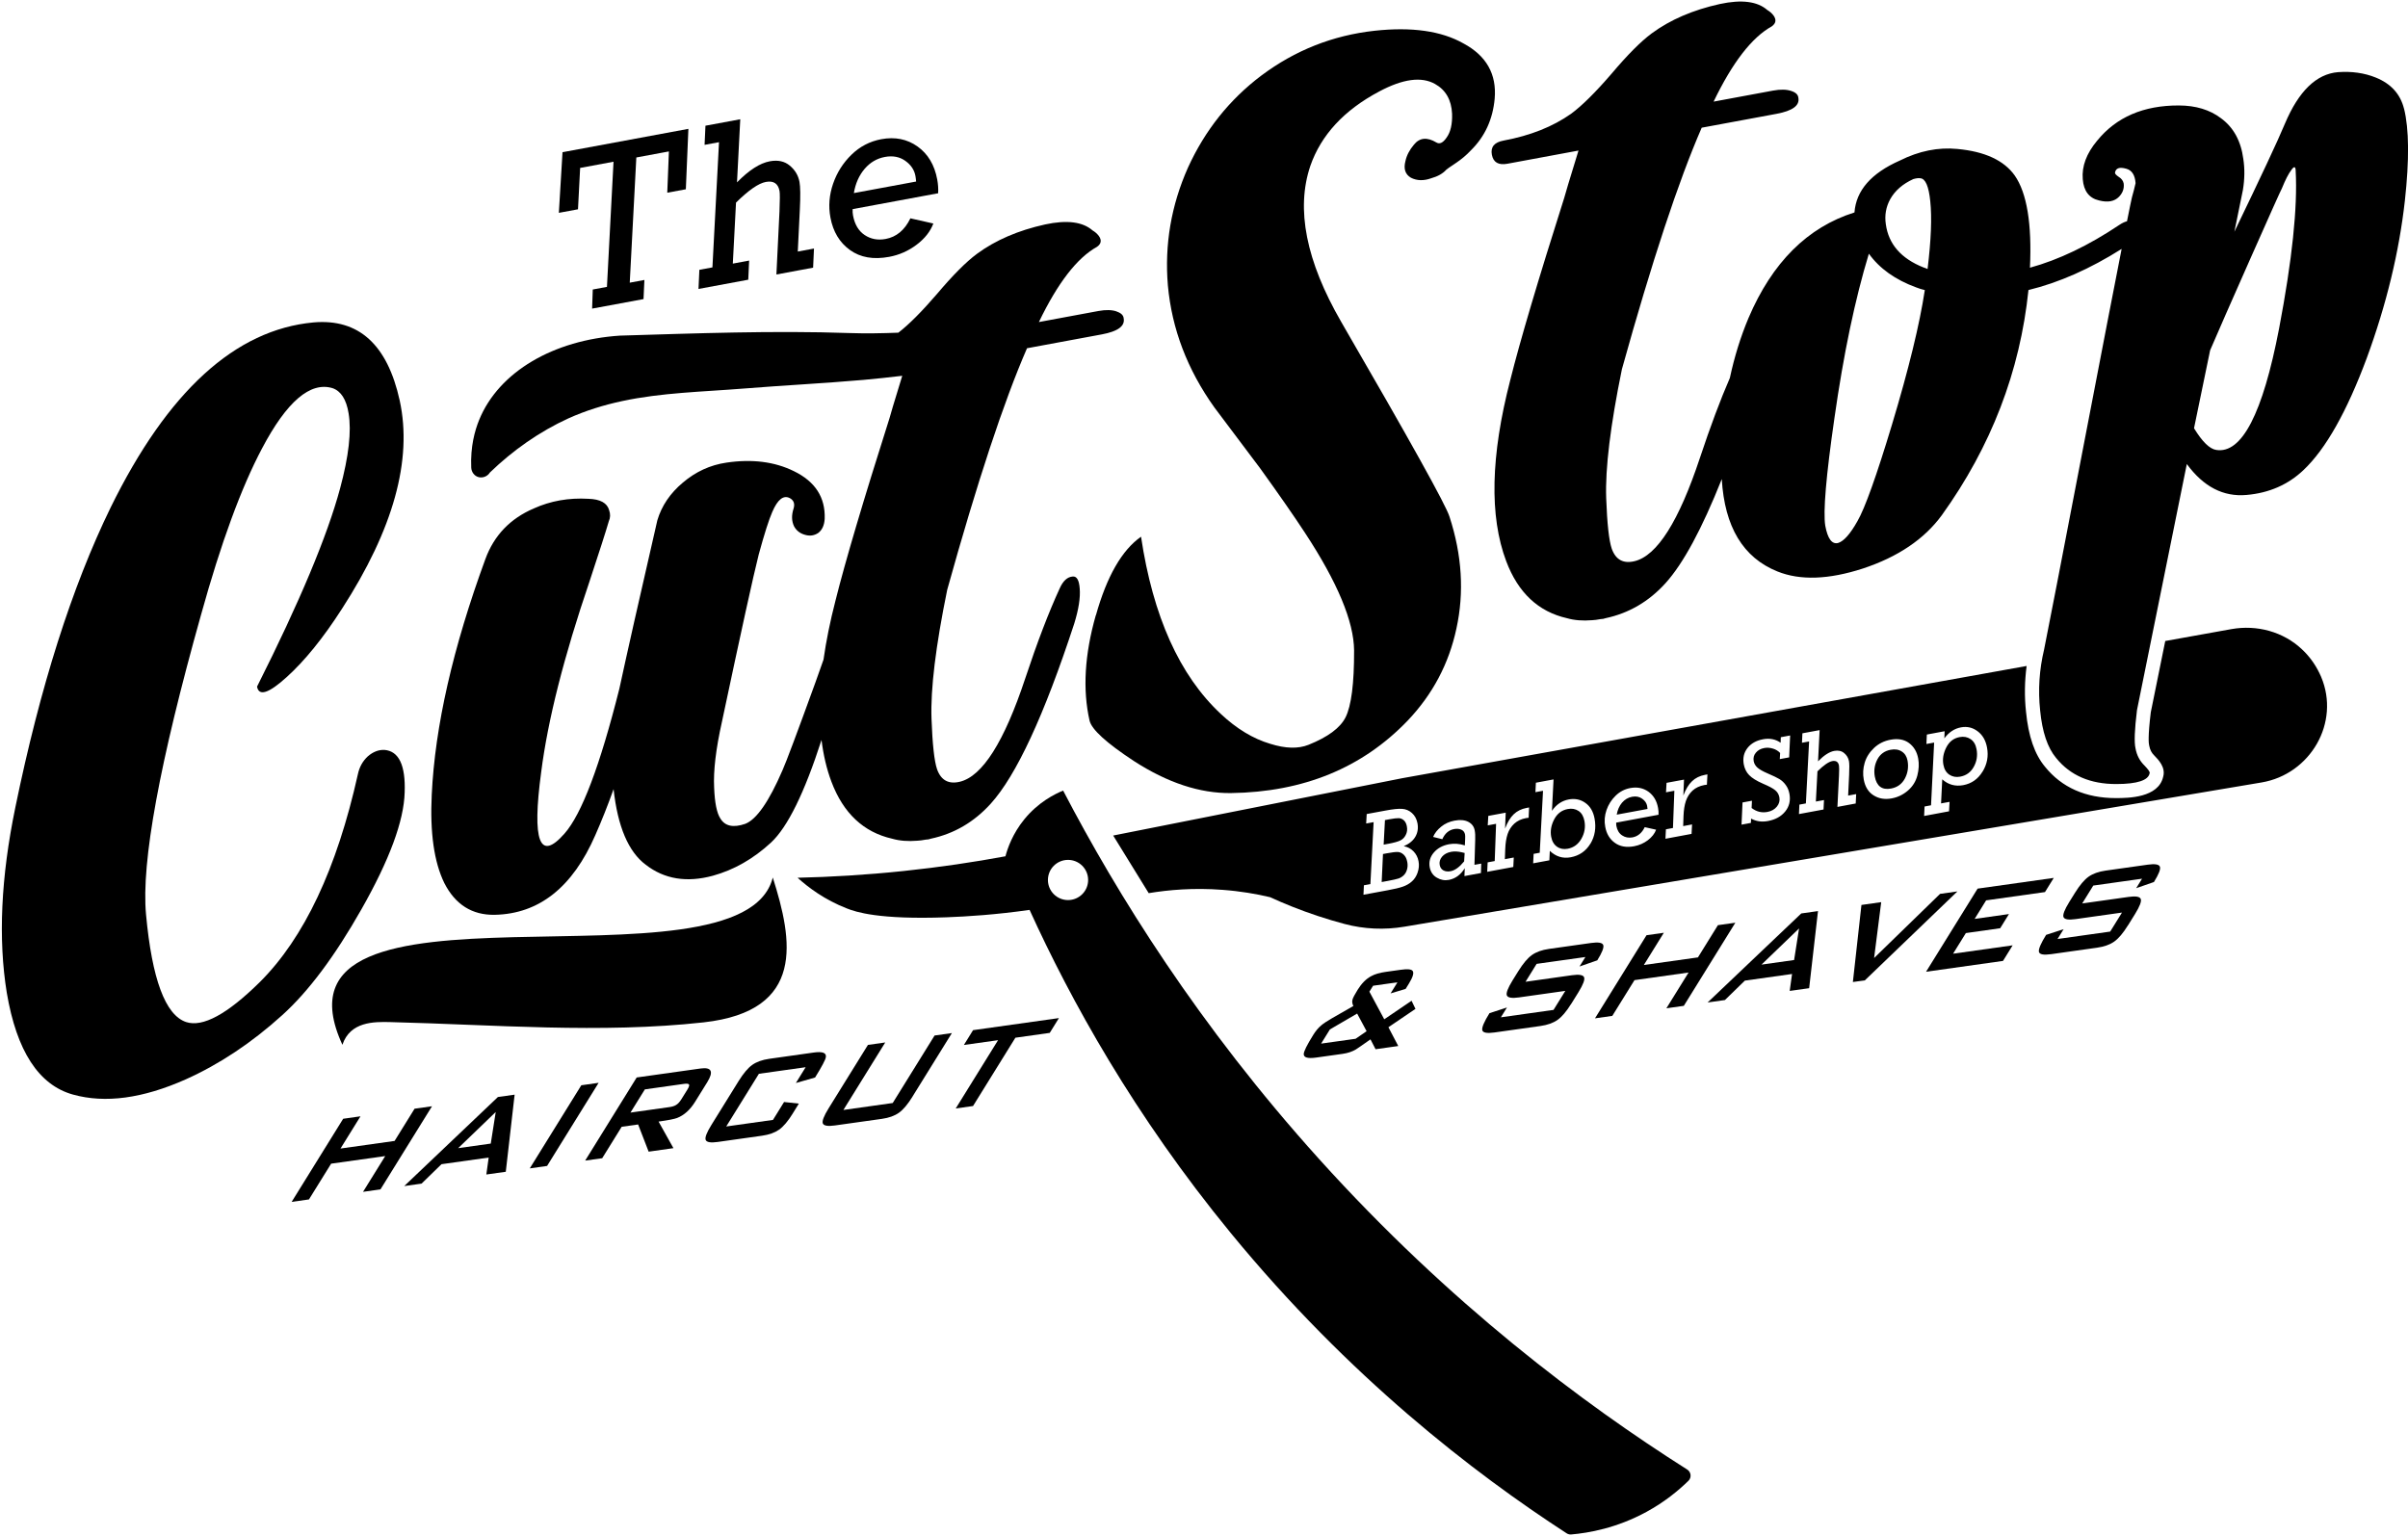 <svg xmlns="http://www.w3.org/2000/svg" width="779" height="497" viewBox="0 0 779 497" fill="none"><g clip-path="url(#clip0_3369_1521)"><path d="M196.351 92.842L198.478 52.329L187.678 54.336L186.986 67.723L180.793 68.867L181.977 49.248L222.698 41.691L221.875 61.24L215.863 62.354L216.395 48.997L205.856 50.954L203.728 91.468L208.465 90.584L208.184 96.776L191.553 99.857L191.764 93.675L196.351 92.822V92.842Z" fill="black"></path><path d="M258.088 81.392L263.327 80.418L263.046 86.61L251.172 88.818L252.166 68.406C252.316 64.763 252.326 62.565 252.186 61.812C251.734 59.384 250.259 58.4 247.749 58.872C245.381 59.313 242.169 61.541 238.104 65.555L237.07 85.296L242.349 84.312L242.068 90.504L225.969 93.495L226.25 87.303L230.475 86.52L232.603 46.006L227.936 46.869L228.217 40.677L239.479 38.59L238.425 59.012C242.289 55.058 245.832 52.78 249.044 52.188C251.654 51.706 253.812 52.168 255.508 53.593C257.204 55.008 258.248 56.764 258.64 58.852C258.931 60.427 258.971 63.428 258.75 67.834L258.088 81.402V81.392Z" fill="black"></path><path d="M303.518 62.526L275.835 67.664C275.795 68.396 275.835 69.079 275.956 69.711C276.498 72.621 277.752 74.739 279.73 76.054C281.707 77.368 283.955 77.79 286.485 77.328C290.008 76.676 292.678 74.448 294.515 70.644L301.942 72.32C300.988 74.879 299.192 77.168 296.542 79.175C293.892 81.182 290.931 82.496 287.629 83.109C282.55 84.052 278.335 83.319 274.972 80.901C271.61 78.482 269.502 74.98 268.649 70.394C267.966 66.731 268.257 63.088 269.502 59.465C270.747 55.842 272.734 52.711 275.464 50.051C278.184 47.402 281.396 45.736 285.08 45.044C289.546 44.211 293.471 45.003 296.833 47.402C300.196 49.8 302.323 53.363 303.197 58.07C303.478 59.595 303.578 61.09 303.498 62.536L303.518 62.526ZM296.371 58.732C296.301 57.969 296.231 57.357 296.141 56.896C295.779 54.949 294.685 53.333 292.848 52.028C291.012 50.724 288.813 50.312 286.264 50.784C283.664 51.266 281.476 52.56 279.69 54.658C277.903 56.765 276.749 59.364 276.227 62.475L296.371 58.742V58.732Z" fill="black"></path><path d="M110.024 158.034C112.825 147.627 113.748 139.528 112.774 133.737C112.042 129.241 110.305 126.522 107.555 125.588C100.359 123.421 92.76 129.934 84.761 145.108C78.046 157.783 71.482 175.686 65.068 198.808C51.608 246.718 45.666 279.073 47.242 295.873C49.169 316.827 53.495 328.438 60.19 330.696C65.57 332.482 73.519 328.167 84.058 317.77C98.401 303.469 108.97 281.07 115.766 250.562C116.257 248.203 117.331 246.257 119.008 244.711C120.694 243.266 122.47 242.573 124.337 242.644C129.035 243.005 131.233 247.601 130.912 256.413C130.661 265.625 126.003 278.23 116.92 294.227C108.308 309.421 99.766 320.841 91.295 328.478C81.418 337.42 71.01 344.344 60.079 349.252C46.188 355.434 34.033 357.07 23.604 354.169C12.523 351.078 5.387 340.099 2.195 321.222C-0.625 303.831 0.298 283.83 4.965 261.24C12.975 222.271 23.243 189.937 35.779 164.236C54.238 126.622 76.129 106.651 101.443 104.323C116.037 103.059 125.321 111.478 129.306 129.583C133.491 148.781 127.258 171.26 110.616 197.002C104.544 206.465 98.552 213.862 92.64 219.18C86.909 224.359 83.747 225.362 83.155 222.171C96.926 194.804 105.879 173.418 110.024 158.024V158.034Z" fill="black"></path><path d="M354.537 199.07C358.07 186.475 362.938 177.995 369.131 173.66C372.985 199.411 381.577 218.519 394.906 230.973C400.025 235.79 405.365 239.021 410.916 240.667C415.844 242.223 419.979 242.333 423.332 240.988C429.565 238.49 433.55 235.539 435.286 232.127C437.163 228.384 438.086 221.158 438.056 210.45C437.966 201.097 432.686 188.432 422.198 172.455C418.594 166.946 413.746 159.971 407.654 151.521C398.219 138.957 393.291 132.403 392.879 131.861C384.107 119.588 379.088 106.411 377.813 92.331C376.709 79.154 378.877 66.439 384.327 54.206C389.818 42.173 397.707 32.258 408.005 24.48C418.945 16.271 431.181 11.434 444.701 9.949C456.715 8.644 466.291 10.009 473.417 14.043C480.845 18.017 484.227 23.989 483.535 31.937C482.922 38.641 480.353 44.221 475.826 48.656C474.451 50.142 472.805 51.536 470.878 52.821C468.951 54.105 467.947 54.808 467.867 54.928C466.752 56.163 465.126 57.086 462.968 57.688C460.549 58.551 458.381 58.491 456.444 57.508C454.587 56.414 454.005 54.617 454.668 52.118C455.049 50.302 455.962 48.536 457.398 46.83C459.235 44.532 461.664 44.291 464.675 46.097C465.719 46.729 466.813 46.218 467.947 44.562C469.262 42.775 469.864 40.186 469.754 36.814C469.543 32.328 467.706 29.107 464.253 27.18C459.877 24.701 453.845 25.504 446.166 29.609C434.824 35.63 427.397 43.648 423.904 53.664C419.176 67.624 422.509 84.453 433.901 104.173C456.163 142.569 467.846 163.574 468.92 167.187C472.975 179.621 473.718 191.684 471.159 203.385C468.73 214.745 463.47 224.681 455.37 233.191C440.696 248.475 421.655 256.283 398.229 256.614C388.151 256.734 377.683 253.272 366.792 246.227C357.879 240.366 353.102 236.001 352.469 233.131C350.211 223.145 350.873 211.795 354.497 199.08L354.537 199.07Z" fill="black"></path><path d="M361.25 100.771C359.705 100.24 357.747 100.189 355.348 100.631L336.087 104.204C342.18 91.539 348.453 83.43 354.897 79.857C356.262 78.884 356.453 77.72 355.479 76.345C354.937 75.622 354.254 75.03 353.451 74.558C350.25 71.758 345.141 71.106 338.105 72.622C329.392 74.548 322.055 77.71 316.073 82.115C312.54 84.725 308.204 89.09 303.055 95.192C298.177 100.852 294.042 105.006 290.619 107.646C285.349 107.846 280.09 107.947 274.81 107.766C250.139 106.913 225.217 107.867 200.535 108.599C179.217 109.994 161.371 120.2 154.987 135.926C153.602 139.348 152.156 144.496 152.447 151.291C152.508 152.736 153.461 154.06 154.866 154.392C154.967 154.412 155.067 154.432 155.168 154.452C156.472 154.632 157.777 154.02 158.49 152.886C165.897 145.731 174.519 139.649 183.904 135.364C189.475 132.855 195.316 131.049 201.288 129.774C214.086 127.035 227.315 126.784 240.343 125.74C253.331 124.696 266.359 124.054 279.347 122.92C283.533 122.559 287.708 122.077 291.884 121.595C289.244 130.186 287.879 134.742 287.778 135.244C279.257 162.059 273.435 181.719 270.304 194.253C268.547 201.027 267.262 207.41 266.409 213.431L263.8 220.797C257.868 237.135 254.325 246.599 253.16 249.188C248.764 259.374 244.739 265.165 241.086 266.57C237.211 267.904 234.531 267.322 233.036 264.823C231.892 263.077 231.219 259.755 231.028 254.848C230.747 249.439 231.59 242.334 233.558 233.522C239.761 204.258 243.725 186.225 245.452 179.41C247.289 172.686 248.754 168.09 249.848 165.621C251.574 161.597 253.461 160.112 255.509 161.176C256.774 161.868 257.185 162.982 256.744 164.497C256.021 166.695 256.071 168.642 256.904 170.338C257.677 171.733 258.881 172.646 260.497 173.068C262.023 173.509 263.418 173.299 264.703 172.446C265.968 171.492 266.66 169.977 266.791 167.889C267.052 160.945 263.719 155.797 256.814 152.445C250.581 149.384 243.304 148.461 234.983 149.695C229.764 150.458 225.066 152.615 220.891 156.168C216.786 159.61 214.045 163.675 212.65 168.361C206.839 193.641 202.744 211.805 200.365 222.854C194.082 247.813 188.17 263.428 182.639 269.701C174.559 278.923 172.05 272.28 175.081 249.79C177.219 233.021 182.418 212.488 190.689 188.202C193.921 178.437 196.009 171.924 196.952 168.662C197.464 167.538 197.504 166.344 197.063 165.09C196.42 162.741 194.182 161.507 190.348 161.396C183.994 161.025 178.112 162.069 172.692 164.518C165.054 167.789 159.835 173.238 157.034 180.866C146.505 209.597 140.714 235.018 139.67 257.146C139.068 269.41 140.423 278.943 143.745 285.738C147.298 292.702 152.729 296.124 160.016 296.004C174.379 295.713 185.249 287.102 192.606 270.182C194.634 265.586 196.601 260.638 198.498 255.34C199.823 267.453 203.286 275.612 208.916 279.816C214.929 284.473 222.145 285.647 230.587 283.369C237.442 281.482 243.735 277.89 249.447 272.611C254.816 267.593 260.257 256.514 265.767 239.423C266.369 244.321 267.423 248.827 268.969 252.931C272.813 263.137 279.367 269.279 288.611 271.377C291 272.069 293.72 272.28 296.762 272.029C297.474 271.999 298.378 271.888 299.482 271.678C300.094 271.668 300.646 271.567 301.128 271.377C308.656 269.771 315.12 265.998 320.499 260.056C328.79 250.894 337.804 231.465 347.53 201.75C348.945 197.163 349.537 193.4 349.296 190.45C349.095 187.71 348.343 186.405 347.028 186.546C345.301 186.666 343.886 187.951 342.802 190.419C339.279 198.077 335.565 207.771 331.671 219.513C324.866 240.035 317.82 251.175 310.533 252.941C306.889 253.824 304.42 252.48 303.145 248.907C302.252 246.298 301.65 240.838 301.349 232.559C301.007 222.945 302.704 209.035 306.427 190.841C316.123 155.987 324.735 129.935 332.243 112.684L356.443 108.198C361.622 107.234 363.98 105.518 363.519 103.019C363.428 102.006 362.676 101.273 361.26 100.812L361.25 100.771Z" fill="black"></path><path d="M545.815 475.491C512.2 454.195 469.101 421.991 426.794 375.095C387.679 331.741 361.352 289.25 343.928 255.812C341.207 256.925 335.898 259.545 331.341 265.135C327.607 269.731 325.991 274.347 325.268 277.067C315.101 278.954 304.09 280.599 292.296 281.834C280.121 283.108 268.659 283.771 258.02 284.012C261.382 287.052 266.712 291.147 274.079 293.987C276.819 295.051 284.186 297.61 306.178 296.807C313.053 296.556 322.247 295.954 333.077 294.418C346.336 323.552 366.762 360.694 398.158 398.969C436.39 445.575 476.709 476.585 506.82 496.134C507.262 496.415 507.774 496.545 508.286 496.505C513.957 496.014 522.99 494.458 532.656 489.189C538.498 485.998 542.974 482.315 546.216 479.144C547.3 478.09 547.09 476.294 545.815 475.491ZM345.513 291.237C341.92 291.237 339.009 288.327 339.009 284.734C339.009 281.141 341.92 278.231 345.513 278.231C349.107 278.231 352.017 281.141 352.017 284.734C352.017 288.327 349.107 291.237 345.513 291.237Z" fill="black"></path><path d="M449.163 273.012L447.617 273.304L448.039 265.355L449.454 265.094C450.879 264.833 451.893 264.713 452.515 264.733C453.118 264.763 453.68 264.994 454.171 265.446C454.653 265.897 454.974 266.55 455.125 267.372C455.326 268.406 455.205 269.329 454.774 270.152C454.362 270.985 453.76 271.597 452.987 271.959C452.214 272.34 450.919 272.691 449.163 273.023V273.012Z" fill="black"></path><path d="M455.259 278.882C455.43 279.775 455.4 280.628 455.149 281.431C454.908 282.224 454.526 282.846 454.025 283.298C453.523 283.749 452.961 284.091 452.368 284.271C451.776 284.472 450.642 284.713 448.966 285.034L446.979 285.395L447.4 276.333L448.705 276.092C450.311 275.791 451.465 275.651 452.168 275.671C452.87 275.701 453.503 275.992 454.095 276.534C454.687 277.096 455.068 277.869 455.249 278.882H455.259Z" fill="black"></path><path d="M472.959 275.791C471.664 275.49 470.52 275.43 469.496 275.611C468.171 275.852 467.177 276.404 466.495 277.216C465.822 278.039 465.571 278.933 465.752 279.876C465.893 280.679 466.284 281.261 466.936 281.622C467.579 281.973 468.362 282.074 469.275 281.893C470.69 281.632 472.146 280.568 473.651 278.722L473.822 276.002L472.969 275.791H472.959ZM472.959 275.791C471.664 275.49 470.52 275.43 469.496 275.611C468.171 275.852 467.177 276.404 466.495 277.216C465.822 278.039 465.571 278.933 465.752 279.876C465.893 280.679 466.284 281.261 466.936 281.622C467.579 281.973 468.362 282.074 469.275 281.893C470.69 281.632 472.146 280.568 473.651 278.722L473.822 276.002L472.969 275.791H472.959ZM472.959 275.791C471.664 275.49 470.52 275.43 469.496 275.611C468.171 275.852 467.177 276.404 466.495 277.216C465.822 278.039 465.571 278.933 465.752 279.876C465.893 280.679 466.284 281.261 466.936 281.622C467.579 281.973 468.362 282.074 469.275 281.893C470.69 281.632 472.146 280.568 473.651 278.722L473.822 276.002L472.969 275.791H472.959ZM512.575 265.635C512.284 264.13 511.652 263.036 510.648 262.384C509.645 261.732 508.49 261.531 507.175 261.782C505.218 262.143 503.743 263.267 502.769 265.154C501.795 267.04 501.474 268.907 501.816 270.754C502.087 272.229 502.729 273.293 503.713 273.975C504.696 274.657 505.851 274.868 507.155 274.627C509.103 274.266 510.568 273.182 511.602 271.376C512.616 269.569 512.957 267.663 512.575 265.635ZM532.87 260.828C532.7 259.875 532.158 259.072 531.244 258.43C530.331 257.778 529.257 257.577 527.992 257.808C526.698 258.049 525.624 258.691 524.73 259.724C523.847 260.768 523.285 262.063 523.014 263.598L532.981 261.752C532.951 261.37 532.901 261.069 532.861 260.838L532.87 260.828ZM532.87 260.828C532.7 259.875 532.158 259.072 531.244 258.43C530.331 257.778 529.257 257.577 527.992 257.808C526.698 258.049 525.624 258.691 524.73 259.724C523.847 260.768 523.285 262.063 523.014 263.598L532.981 261.752C532.951 261.37 532.901 261.069 532.861 260.838L532.87 260.828ZM512.575 265.635C512.284 264.13 511.652 263.036 510.648 262.384C509.645 261.732 508.49 261.531 507.175 261.782C505.218 262.143 503.743 263.267 502.769 265.154C501.795 267.04 501.474 268.907 501.816 270.754C502.087 272.229 502.729 273.293 503.713 273.975C504.696 274.657 505.851 274.868 507.155 274.627C509.103 274.266 510.568 273.182 511.602 271.376C512.616 269.569 512.957 267.663 512.575 265.635ZM472.959 275.791C471.664 275.49 470.52 275.43 469.496 275.611C468.171 275.852 467.177 276.404 466.495 277.216C465.822 278.039 465.571 278.933 465.752 279.876C465.893 280.679 466.284 281.261 466.936 281.622C467.579 281.973 468.362 282.074 469.275 281.893C470.69 281.632 472.146 280.568 473.651 278.722L473.822 276.002L472.969 275.791H472.959ZM472.959 275.791C471.664 275.49 470.52 275.43 469.496 275.611C468.171 275.852 467.177 276.404 466.495 277.216C465.822 278.039 465.571 278.933 465.752 279.876C465.893 280.679 466.284 281.261 466.936 281.622C467.579 281.973 468.362 282.074 469.275 281.893C470.69 281.632 472.146 280.568 473.651 278.722L473.822 276.002L472.969 275.791H472.959ZM512.575 265.635C512.284 264.13 511.652 263.036 510.648 262.384C509.645 261.732 508.49 261.531 507.175 261.782C505.218 262.143 503.743 263.267 502.769 265.154C501.795 267.04 501.474 268.907 501.816 270.754C502.087 272.229 502.729 273.293 503.713 273.975C504.696 274.657 505.851 274.868 507.155 274.627C509.103 274.266 510.568 273.182 511.602 271.376C512.616 269.569 512.957 267.663 512.575 265.635ZM532.87 260.828C532.7 259.875 532.158 259.072 531.244 258.43C530.331 257.778 529.257 257.577 527.992 257.808C526.698 258.049 525.624 258.691 524.73 259.724C523.847 260.768 523.285 262.063 523.014 263.598L532.981 261.752C532.951 261.37 532.901 261.069 532.861 260.838L532.87 260.828ZM532.87 260.828C532.7 259.875 532.158 259.072 531.244 258.43C530.331 257.778 529.257 257.577 527.992 257.808C526.698 258.049 525.624 258.691 524.73 259.724C523.847 260.768 523.285 262.063 523.014 263.598L532.981 261.752C532.951 261.37 532.901 261.069 532.861 260.838L532.87 260.828ZM512.575 265.635C512.284 264.13 511.652 263.036 510.648 262.384C509.645 261.732 508.49 261.531 507.175 261.782C505.218 262.143 503.743 263.267 502.769 265.154C501.795 267.04 501.474 268.907 501.816 270.754C502.087 272.229 502.729 273.293 503.713 273.975C504.696 274.657 505.851 274.868 507.155 274.627C509.103 274.266 510.568 273.182 511.602 271.376C512.616 269.569 512.957 267.663 512.575 265.635ZM472.959 275.791C471.664 275.49 470.52 275.43 469.496 275.611C468.171 275.852 467.177 276.404 466.495 277.216C465.822 278.039 465.571 278.933 465.752 279.876C465.893 280.679 466.284 281.261 466.936 281.622C467.579 281.973 468.362 282.074 469.275 281.893C470.69 281.632 472.146 280.568 473.651 278.722L473.822 276.002L472.969 275.791H472.959ZM472.959 275.791C471.664 275.49 470.52 275.43 469.496 275.611C468.171 275.852 467.177 276.404 466.495 277.216C465.822 278.039 465.571 278.933 465.752 279.876C465.893 280.679 466.284 281.261 466.936 281.622C467.579 281.973 468.362 282.074 469.275 281.893C470.69 281.632 472.146 280.568 473.651 278.722L473.822 276.002L472.969 275.791H472.959ZM512.575 265.635C512.284 264.13 511.652 263.036 510.648 262.384C509.645 261.732 508.49 261.531 507.175 261.782C505.218 262.143 503.743 263.267 502.769 265.154C501.795 267.04 501.474 268.907 501.816 270.754C502.087 272.229 502.729 273.293 503.713 273.975C504.696 274.657 505.851 274.868 507.155 274.627C509.103 274.266 510.568 273.182 511.602 271.376C512.616 269.569 512.957 267.663 512.575 265.635ZM532.87 260.828C532.7 259.875 532.158 259.072 531.244 258.43C530.331 257.778 529.257 257.577 527.992 257.808C526.698 258.049 525.624 258.691 524.73 259.724C523.847 260.768 523.285 262.063 523.014 263.598L532.981 261.752C532.951 261.37 532.901 261.069 532.861 260.838L532.87 260.828ZM617.102 246.106C616.841 244.781 616.239 243.798 615.235 243.166C614.232 242.513 613.047 242.333 611.652 242.594C609.675 242.955 608.239 244.009 607.326 245.735C606.433 247.461 606.162 249.297 606.503 251.244C607.095 254.386 608.842 255.69 611.753 255.148C613.8 254.767 615.286 253.693 616.249 251.887C617.193 250.1 617.474 248.173 617.102 246.116V246.106ZM617.102 246.106C616.841 244.781 616.239 243.798 615.235 243.166C614.232 242.513 613.047 242.333 611.652 242.594C609.675 242.955 608.239 244.009 607.326 245.735C606.433 247.461 606.162 249.297 606.503 251.244C607.095 254.386 608.842 255.69 611.753 255.148C613.8 254.767 615.286 253.693 616.249 251.887C617.193 250.1 617.474 248.173 617.102 246.116V246.106ZM532.87 260.828C532.7 259.875 532.158 259.072 531.244 258.43C530.331 257.778 529.257 257.577 527.992 257.808C526.698 258.049 525.624 258.691 524.73 259.724C523.847 260.768 523.285 262.063 523.014 263.598L532.981 261.752C532.951 261.37 532.901 261.069 532.861 260.838L532.87 260.828ZM512.575 265.635C512.284 264.13 511.652 263.036 510.648 262.384C509.645 261.732 508.49 261.531 507.175 261.782C505.218 262.143 503.743 263.267 502.769 265.154C501.795 267.04 501.474 268.907 501.816 270.754C502.087 272.229 502.729 273.293 503.713 273.975C504.696 274.657 505.851 274.868 507.155 274.627C509.103 274.266 510.568 273.182 511.602 271.376C512.616 269.569 512.957 267.663 512.575 265.635ZM472.959 275.791C471.664 275.49 470.52 275.43 469.496 275.611C468.171 275.852 467.177 276.404 466.495 277.216C465.822 278.039 465.571 278.933 465.752 279.876C465.893 280.679 466.284 281.261 466.936 281.622C467.579 281.973 468.362 282.074 469.275 281.893C470.69 281.632 472.146 280.568 473.651 278.722L473.822 276.002L472.969 275.791H472.959ZM750.898 219C750.727 218.619 750.546 218.227 750.366 217.846C748.86 214.705 746.893 212.166 744.745 210.149C738.672 204.378 730.101 202.09 721.86 203.565C714.724 204.86 707.607 206.134 700.471 207.409L695.794 230.461C694.82 238.369 695.121 240.617 695.252 241.118L695.302 241.349C695.543 242.624 696.044 243.597 696.878 244.41C698.273 245.835 700.641 248.284 699.808 251.285C698.303 258.189 688.406 258.219 684.642 258.239H684.522C674.716 258.239 667.007 254.827 661.587 248.113C658.235 244.119 656.197 238.268 655.424 230.28C654.892 225.393 654.973 220.435 655.625 215.488C588.296 227.601 520.946 239.693 453.617 251.806L360.121 270.352L371.614 288.998C378.007 287.935 386.137 287.212 395.472 287.924C401.253 288.346 406.433 289.249 410.879 290.303C415.436 292.4 420.575 294.478 426.286 296.374C429.247 297.358 432.148 298.211 434.918 298.954C441.251 300.65 447.876 300.941 454.35 299.847C546.772 284.292 639.184 268.736 731.626 253.181C747.455 250.512 757.151 233.782 750.898 219.01V219ZM458.616 282.315C458.194 283.529 457.572 284.502 456.729 285.225C455.906 285.958 454.942 286.499 453.828 286.891C452.734 287.272 451.048 287.684 448.789 288.085L441.091 289.51L441.231 286.449L443.329 286.068L444.373 266.017L441.964 266.458L442.135 263.397L448.277 262.263C450.616 261.822 452.393 261.641 453.587 261.722C454.781 261.802 455.866 262.233 456.779 263.076C457.702 263.899 458.294 265.003 458.565 266.398C458.857 268.004 458.626 269.459 457.863 270.754C457.12 272.048 455.855 273.062 454.129 273.804C455.354 274.015 456.407 274.577 457.271 275.46C458.134 276.353 458.686 277.437 458.907 278.682C459.138 279.896 459.027 281.11 458.606 282.325L458.616 282.315ZM479.081 282.485L473.752 283.469L473.862 280.92C472.537 283.047 470.831 284.302 468.733 284.703C467.378 284.964 466.073 284.723 464.829 283.991C463.584 283.278 462.811 282.144 462.52 280.609C462.199 278.852 462.641 277.267 463.845 275.862C465.06 274.447 466.696 273.554 468.793 273.162C470.419 272.861 472.116 272.992 473.892 273.543L473.983 271.506C474.013 270.804 474.003 270.312 473.952 270.021C473.802 269.278 473.41 268.746 472.728 268.455C472.055 268.164 471.283 268.094 470.419 268.255C468.703 268.576 467.428 269.67 466.595 271.536L463.624 270.804C464.126 269.579 465.009 268.465 466.234 267.482C467.458 266.478 468.904 265.846 470.53 265.535C472.346 265.184 473.842 265.324 475.006 265.926C476.161 266.529 476.863 267.462 477.084 268.736C477.235 269.509 477.285 270.523 477.235 271.767L476.994 279.826L479.182 279.434L479.091 282.485H479.081ZM494.529 264.602C494.197 264.632 493.906 264.662 493.675 264.712C492.14 265.003 490.885 265.595 489.881 266.498C488.898 267.412 488.165 268.536 487.723 269.85C487.282 271.185 487.021 272.811 486.951 274.738L486.83 277.999L489.711 277.467L489.56 280.528L481.119 282.094L481.259 279.033L483.548 278.611L483.99 266.559L481.29 267.06L481.47 264L487.101 262.956L486.9 268.104C487.663 266.067 488.597 264.521 489.691 263.478C490.795 262.414 492.2 261.732 493.896 261.41L494.669 261.27L494.519 264.612L494.529 264.602ZM514.503 272.981C513.047 275.39 510.919 276.865 508.129 277.387C505.58 277.859 503.331 277.176 501.374 275.31L501.223 278.371L495.984 279.344L496.135 276.283L498.112 275.922L499.176 255.871L496.717 256.322L496.867 253.262L502.578 252.198L502.066 262.354C503.462 260.307 505.288 259.092 507.517 258.671C509.534 258.309 511.311 258.671 512.877 259.795C514.442 260.899 515.426 262.585 515.848 264.853C516.41 267.873 515.958 270.593 514.513 273.002L514.503 272.981ZM522.884 267.171C523.155 268.626 523.777 269.66 524.771 270.312C525.744 270.964 526.848 271.175 528.113 270.954C529.839 270.623 531.174 269.529 532.078 267.643L535.761 268.465C535.289 269.74 534.396 270.864 533.091 271.868C531.787 272.851 530.311 273.503 528.675 273.814C526.166 274.286 524.078 273.925 522.422 272.721C520.756 271.526 519.702 269.79 519.3 267.512C518.949 265.706 519.1 263.899 519.712 262.113C520.334 260.327 521.318 258.771 522.673 257.456C524.008 256.152 525.604 255.319 527.42 254.988C529.639 254.576 531.576 254.968 533.252 256.152C534.908 257.336 535.972 259.092 536.394 261.431C536.534 262.193 536.594 262.916 536.544 263.628L522.853 266.177C522.823 266.539 522.853 266.88 522.904 267.181L522.884 267.171ZM552.202 253.904C551.871 253.934 551.6 253.964 551.369 254.014C549.823 254.305 548.559 254.897 547.555 255.801C546.571 256.714 545.859 257.838 545.397 259.152C544.955 260.477 544.694 262.113 544.624 264.04L544.514 267.301L547.394 266.759L547.224 269.82L538.782 271.396L538.933 268.335L541.211 267.914L541.663 255.861L538.963 256.363L539.134 253.302L544.785 252.258L544.574 257.406C545.347 255.369 546.27 253.824 547.384 252.78C548.478 251.716 549.894 251.034 551.57 250.712L552.363 250.572L552.192 253.914L552.202 253.904ZM573.561 242.232C572.618 241.931 571.674 241.871 570.771 242.032C569.606 242.242 568.693 242.744 568.041 243.537C567.368 244.31 567.147 245.233 567.328 246.287C567.479 247.08 567.87 247.762 568.492 248.334C569.125 248.926 570.269 249.578 571.905 250.281C573.621 251.014 574.866 251.616 575.659 252.087C576.452 252.569 577.134 253.211 577.706 254.014C578.299 254.807 578.68 255.74 578.891 256.834C579.302 259.032 578.841 260.949 577.536 262.554C576.231 264.18 574.344 265.214 571.905 265.666C569.948 266.027 568.141 265.776 566.485 264.873L566.425 266.268L563.394 266.83L563.715 259.654L566.766 259.092L566.656 261.441C568.191 262.635 569.908 263.066 571.775 262.715C573.079 262.474 574.093 261.892 574.836 260.989C575.569 260.076 575.84 259.072 575.639 257.998C575.458 257.055 575.017 256.282 574.284 255.69C573.571 255.088 572.236 254.386 570.309 253.563C568.262 252.669 566.786 251.756 565.873 250.813C564.959 249.89 564.387 248.705 564.116 247.31C563.755 245.293 564.146 243.547 565.311 242.042C566.475 240.556 568.161 239.603 570.349 239.202C572.507 238.79 574.404 239.172 576.04 240.326L576.101 238.539L579.122 237.977L578.801 245.062L575.769 245.624L575.88 243.637C575.277 242.985 574.495 242.513 573.561 242.222V242.232ZM600.29 259.995L594.418 261.089L594.92 250.983C595 249.177 595 248.103 594.92 247.722C594.709 246.528 593.967 246.036 592.732 246.267C591.568 246.498 589.972 247.591 587.954 249.578L587.442 259.353L590.072 258.871L589.922 261.932L581.972 263.408L582.113 260.347L584.211 259.965L585.254 239.914L582.946 240.336L583.086 237.275L588.657 236.241L588.145 246.347C590.062 244.39 591.799 243.266 593.395 242.965C594.689 242.734 595.743 242.965 596.586 243.667C597.44 244.37 597.951 245.243 598.152 246.277C598.293 247.049 598.303 248.535 598.202 250.723L597.881 257.426L600.481 256.945L600.33 260.005L600.29 259.995ZM620.274 250.913C619.772 252.86 618.738 254.496 617.213 255.811C615.667 257.135 613.921 257.978 611.993 258.33C609.765 258.751 607.808 258.42 606.122 257.356C604.435 256.312 603.371 254.596 602.93 252.228C602.599 250.442 602.699 248.635 603.231 246.829C603.763 245.022 604.777 243.417 606.252 242.022C607.728 240.627 609.504 239.734 611.592 239.352C614.021 238.901 616.028 239.262 617.584 240.426C619.16 241.61 620.154 243.276 620.545 245.434C620.866 247.13 620.776 248.966 620.274 250.913ZM641.362 249.669C639.877 252.097 637.799 253.553 635.109 254.054C632.529 254.526 630.271 253.904 628.324 252.168L627.942 259.955L630.693 259.454L630.522 262.514L622.462 264.02L622.603 260.959L624.7 260.567L625.704 240.275L623.205 240.727L623.345 237.676L629.097 236.602L629.006 238.911C630.462 236.924 632.268 235.739 634.396 235.348C636.384 234.987 638.16 235.398 639.766 236.612C641.372 237.807 642.396 239.573 642.818 241.891C643.329 244.671 642.848 247.26 641.372 249.679L641.362 249.669ZM637.478 239.141C636.474 238.469 635.29 238.248 633.955 238.499C632.007 238.85 630.572 239.984 629.619 241.871C628.665 243.768 628.354 245.624 628.695 247.441C628.966 248.916 629.619 249.99 630.622 250.662C631.636 251.335 632.81 251.545 634.115 251.305C636.093 250.943 637.558 249.88 638.532 248.103C639.505 246.347 639.806 244.45 639.425 242.423C639.154 240.918 638.501 239.824 637.478 239.141ZM615.235 243.166C614.232 242.513 613.047 242.333 611.652 242.594C609.675 242.955 608.239 244.009 607.326 245.735C606.433 247.461 606.162 249.297 606.503 251.244C607.095 254.386 608.842 255.69 611.753 255.148C613.8 254.767 615.286 253.693 616.249 251.887C617.193 250.1 617.474 248.173 617.102 246.116C616.841 244.791 616.239 243.808 615.235 243.176V243.166ZM532.87 260.828C532.7 259.875 532.158 259.072 531.244 258.43C530.331 257.778 529.257 257.577 527.992 257.808C526.698 258.049 525.624 258.691 524.73 259.724C523.847 260.768 523.285 262.063 523.014 263.598L532.981 261.752C532.951 261.37 532.901 261.069 532.861 260.838L532.87 260.828ZM510.648 262.384C509.645 261.732 508.49 261.531 507.175 261.782C505.218 262.143 503.743 263.267 502.769 265.154C501.795 267.04 501.474 268.907 501.816 270.754C502.087 272.229 502.729 273.293 503.713 273.975C504.696 274.657 505.851 274.868 507.155 274.627C509.103 274.266 510.568 273.182 511.602 271.376C512.616 269.569 512.957 267.663 512.575 265.635C512.284 264.13 511.652 263.036 510.648 262.384ZM469.496 275.611C468.171 275.852 467.177 276.404 466.495 277.216C465.822 278.039 465.571 278.933 465.752 279.876C465.893 280.679 466.284 281.261 466.936 281.622C467.579 281.973 468.362 282.074 469.275 281.893C470.69 281.632 472.146 280.568 473.651 278.722L473.822 276.002L472.969 275.791C471.674 275.49 470.53 275.43 469.506 275.611H469.496ZM472.959 275.791C471.664 275.49 470.52 275.43 469.496 275.611C468.171 275.852 467.177 276.404 466.495 277.216C465.822 278.039 465.571 278.933 465.752 279.876C465.893 280.679 466.284 281.261 466.936 281.622C467.579 281.973 468.362 282.074 469.275 281.893C470.69 281.632 472.146 280.568 473.651 278.722L473.822 276.002L472.969 275.791H472.959ZM512.575 265.635C512.284 264.13 511.652 263.036 510.648 262.384C509.645 261.732 508.49 261.531 507.175 261.782C505.218 262.143 503.743 263.267 502.769 265.154C501.795 267.04 501.474 268.907 501.816 270.754C502.087 272.229 502.729 273.293 503.713 273.975C504.696 274.657 505.851 274.868 507.155 274.627C509.103 274.266 510.568 273.182 511.602 271.376C512.616 269.569 512.957 267.663 512.575 265.635ZM532.87 260.828C532.7 259.875 532.158 259.072 531.244 258.43C530.331 257.778 529.257 257.577 527.992 257.808C526.698 258.049 525.624 258.691 524.73 259.724C523.847 260.768 523.285 262.063 523.014 263.598L532.981 261.752C532.951 261.37 532.901 261.069 532.861 260.838L532.87 260.828ZM532.87 260.828C532.7 259.875 532.158 259.072 531.244 258.43C530.331 257.778 529.257 257.577 527.992 257.808C526.698 258.049 525.624 258.691 524.73 259.724C523.847 260.768 523.285 262.063 523.014 263.598L532.981 261.752C532.951 261.37 532.901 261.069 532.861 260.838L532.87 260.828ZM512.575 265.635C512.284 264.13 511.652 263.036 510.648 262.384C509.645 261.732 508.49 261.531 507.175 261.782C505.218 262.143 503.743 263.267 502.769 265.154C501.795 267.04 501.474 268.907 501.816 270.754C502.087 272.229 502.729 273.293 503.713 273.975C504.696 274.657 505.851 274.868 507.155 274.627C509.103 274.266 510.568 273.182 511.602 271.376C512.616 269.569 512.957 267.663 512.575 265.635ZM472.959 275.791C471.664 275.49 470.52 275.43 469.496 275.611C468.171 275.852 467.177 276.404 466.495 277.216C465.822 278.039 465.571 278.933 465.752 279.876C465.893 280.679 466.284 281.261 466.936 281.622C467.579 281.973 468.362 282.074 469.275 281.893C470.69 281.632 472.146 280.568 473.651 278.722L473.822 276.002L472.969 275.791H472.959ZM472.959 275.791C471.664 275.49 470.52 275.43 469.496 275.611C468.171 275.852 467.177 276.404 466.495 277.216C465.822 278.039 465.571 278.933 465.752 279.876C465.893 280.679 466.284 281.261 466.936 281.622C467.579 281.973 468.362 282.074 469.275 281.893C470.69 281.632 472.146 280.568 473.651 278.722L473.822 276.002L472.969 275.791H472.959ZM512.575 265.635C512.284 264.13 511.652 263.036 510.648 262.384C509.645 261.732 508.49 261.531 507.175 261.782C505.218 262.143 503.743 263.267 502.769 265.154C501.795 267.04 501.474 268.907 501.816 270.754C502.087 272.229 502.729 273.293 503.713 273.975C504.696 274.657 505.851 274.868 507.155 274.627C509.103 274.266 510.568 273.182 511.602 271.376C512.616 269.569 512.957 267.663 512.575 265.635ZM532.87 260.828C532.7 259.875 532.158 259.072 531.244 258.43C530.331 257.778 529.257 257.577 527.992 257.808C526.698 258.049 525.624 258.691 524.73 259.724C523.847 260.768 523.285 262.063 523.014 263.598L532.981 261.752C532.951 261.37 532.901 261.069 532.861 260.838L532.87 260.828ZM532.87 260.828C532.7 259.875 532.158 259.072 531.244 258.43C530.331 257.778 529.257 257.577 527.992 257.808C526.698 258.049 525.624 258.691 524.73 259.724C523.847 260.768 523.285 262.063 523.014 263.598L532.981 261.752C532.951 261.37 532.901 261.069 532.861 260.838L532.87 260.828ZM512.575 265.635C512.284 264.13 511.652 263.036 510.648 262.384C509.645 261.732 508.49 261.531 507.175 261.782C505.218 262.143 503.743 263.267 502.769 265.154C501.795 267.04 501.474 268.907 501.816 270.754C502.087 272.229 502.729 273.293 503.713 273.975C504.696 274.657 505.851 274.868 507.155 274.627C509.103 274.266 510.568 273.182 511.602 271.376C512.616 269.569 512.957 267.663 512.575 265.635ZM472.959 275.791C471.664 275.49 470.52 275.43 469.496 275.611C468.171 275.852 467.177 276.404 466.495 277.216C465.822 278.039 465.571 278.933 465.752 279.876C465.893 280.679 466.284 281.261 466.936 281.622C467.579 281.973 468.362 282.074 469.275 281.893C470.69 281.632 472.146 280.568 473.651 278.722L473.822 276.002L472.969 275.791H472.959ZM472.959 275.791C471.664 275.49 470.52 275.43 469.496 275.611C468.171 275.852 467.177 276.404 466.495 277.216C465.822 278.039 465.571 278.933 465.752 279.876C465.893 280.679 466.284 281.261 466.936 281.622C467.579 281.973 468.362 282.074 469.275 281.893C470.69 281.632 472.146 280.568 473.651 278.722L473.822 276.002L472.969 275.791H472.959ZM512.575 265.635C512.284 264.13 511.652 263.036 510.648 262.384C509.645 261.732 508.49 261.531 507.175 261.782C505.218 262.143 503.743 263.267 502.769 265.154C501.795 267.04 501.474 268.907 501.816 270.754C502.087 272.229 502.729 273.293 503.713 273.975C504.696 274.657 505.851 274.868 507.155 274.627C509.103 274.266 510.568 273.182 511.602 271.376C512.616 269.569 512.957 267.663 512.575 265.635ZM512.575 265.635C512.284 264.13 511.652 263.036 510.648 262.384C509.645 261.732 508.49 261.531 507.175 261.782C505.218 262.143 503.743 263.267 502.769 265.154C501.795 267.04 501.474 268.907 501.816 270.754C502.087 272.229 502.729 273.293 503.713 273.975C504.696 274.657 505.851 274.868 507.155 274.627C509.103 274.266 510.568 273.182 511.602 271.376C512.616 269.569 512.957 267.663 512.575 265.635ZM472.959 275.791C471.664 275.49 470.52 275.43 469.496 275.611C468.171 275.852 467.177 276.404 466.495 277.216C465.822 278.039 465.571 278.933 465.752 279.876C465.893 280.679 466.284 281.261 466.936 281.622C467.579 281.973 468.362 282.074 469.275 281.893C470.69 281.632 472.146 280.568 473.651 278.722L473.822 276.002L472.969 275.791H472.959ZM472.959 275.791C471.664 275.49 470.52 275.43 469.496 275.611C468.171 275.852 467.177 276.404 466.495 277.216C465.822 278.039 465.571 278.933 465.752 279.876C465.893 280.679 466.284 281.261 466.936 281.622C467.579 281.973 468.362 282.074 469.275 281.893C470.69 281.632 472.146 280.568 473.651 278.722L473.822 276.002L472.969 275.791H472.959ZM472.959 275.791C471.664 275.49 470.52 275.43 469.496 275.611C468.171 275.852 467.177 276.404 466.495 277.216C465.822 278.039 465.571 278.933 465.752 279.876C465.893 280.679 466.284 281.261 466.936 281.622C467.579 281.973 468.362 282.074 469.275 281.893C470.69 281.632 472.146 280.568 473.651 278.722L473.822 276.002L472.969 275.791H472.959Z" fill="black"></path><path fill-rule="evenodd" clip-rule="evenodd" d="M110.773 338.063C82.769 277.408 240.011 323.912 249.998 283.931C256.432 304.162 260.788 327.124 227.605 330.807C194.433 334.49 159.594 331.54 126.24 330.717C121.001 330.586 113.282 330.526 110.773 338.063Z" fill="black"></path><path d="M777.699 35.139C776.514 30.412 773.473 27.07 768.575 25.093C764.901 23.608 760.826 23.026 756.36 23.347C749.364 23.929 743.642 29.469 739.206 39.966C736.928 45.435 731.467 57.107 722.835 74.98L725.586 61.492C726.168 57.99 726.218 54.628 725.726 51.427C724.953 45.596 722.544 41.2 718.489 38.25C714.896 35.52 710.359 34.145 704.899 34.125C693.457 34.085 684.634 37.889 678.431 45.526C674.978 49.67 673.433 53.815 673.784 57.97C674.085 61.834 675.852 64.122 679.083 64.864C681.894 65.577 684.032 65.185 685.507 63.67C686.722 62.416 687.224 60.98 687.023 59.375C686.852 58.482 686.31 57.759 685.387 57.207C684.564 56.645 684.172 56.194 684.212 55.882C684.453 54.397 685.658 53.966 687.836 54.588C689.673 55.069 690.686 56.635 690.867 59.275C690.526 60.78 690.144 62.295 689.703 63.821C689.462 64.834 688.92 67.433 688.097 71.588C687.314 71.799 686.501 72.18 685.648 72.752C675.661 79.446 666.015 84.062 656.701 86.621C657.353 72.391 655.717 62.456 651.782 56.796C648.289 51.878 642.097 49.018 633.194 48.195C627.001 47.593 620.798 48.847 614.585 51.959C605.351 56.043 600.462 61.633 599.93 68.738C584.744 73.515 573.322 84.905 565.644 102.909C563.054 109.071 561.067 115.544 559.621 122.288C556.53 129.383 553.308 138.004 549.935 148.15C543.13 168.673 536.084 179.812 528.797 181.578C525.154 182.461 522.685 181.117 521.41 177.544C520.517 174.935 519.914 169.475 519.613 161.196C519.272 151.582 520.968 137.673 524.692 119.478C534.388 84.624 543 58.572 550.508 41.321L574.707 36.835C579.886 35.871 582.245 34.155 581.783 31.657C581.693 30.643 580.94 29.91 579.525 29.449C577.979 28.917 576.022 28.867 573.623 29.308L554.362 32.881C560.454 20.216 566.728 12.107 573.171 8.534C574.536 7.561 574.727 6.397 573.754 5.022C573.212 4.299 572.529 3.707 571.726 3.236C568.524 0.436 563.415 -0.217 556.379 1.299C547.667 3.226 540.33 6.387 534.348 10.793C530.815 13.402 526.479 17.767 521.33 23.869C516.16 29.87 511.814 34.185 508.281 36.795C502.359 40.98 495.072 43.88 486.41 45.486C483.419 46.038 482.165 47.563 482.626 50.052C483.088 52.541 484.764 53.514 487.655 52.982L510.65 48.717C507.699 58.331 506.163 63.399 506.063 63.931C497.541 90.746 491.72 110.406 488.588 122.94C482.225 147.497 481.793 167.047 487.263 181.578C491.108 191.785 497.662 197.926 506.906 200.024C509.295 200.716 512.015 200.927 515.056 200.676C515.769 200.646 516.672 200.536 517.776 200.325C518.389 200.315 518.941 200.214 519.423 200.024C526.95 198.418 533.414 194.645 538.794 188.704C544.515 182.381 550.588 171.151 557.002 155.014C557.915 170.479 563.907 180.454 575.018 184.91C582.366 187.871 591.58 187.549 602.651 183.957C614.003 180.203 622.514 174.453 628.185 166.706C644.144 144.487 653.489 120.201 656.219 93.847C666.075 91.449 676.123 87.003 686.36 80.54C683.982 92.633 680.408 111.108 675.631 135.967C666.828 181.779 662.05 206.507 661.278 210.15C659.712 216.723 659.29 223.286 659.993 229.85C660.665 236.824 662.392 241.962 665.172 245.264C669.719 250.904 676.213 253.714 684.654 253.694C691.449 253.674 695.032 252.49 695.424 250.152C695.564 249.82 695.002 248.997 693.728 247.683C692.222 246.208 691.259 244.381 690.857 242.193C690.385 240.216 690.546 236.072 691.329 229.749L707.448 150.147C712.828 157.493 719.262 160.825 726.76 160.152C734.057 159.52 740.2 156.841 745.198 152.094C752.385 145.3 759.2 133.227 765.664 115.855C772.027 98.514 776.133 81.533 777.99 64.915C779.445 51.667 779.355 41.752 777.719 35.149L777.699 35.139ZM612.065 137.392C607.027 154.081 603.293 164.508 600.874 168.662C598.555 172.797 596.458 175.145 594.611 175.697C592.633 176.169 591.268 174.313 590.486 170.128C589.753 165.632 590.736 154.021 593.447 135.284C596.397 114.551 600.111 96.818 604.588 82.085C608.051 86.903 613.159 90.535 619.894 92.994C620.778 93.345 621.711 93.636 622.685 93.867C621.019 104.886 617.485 119.398 612.065 137.392ZM624.451 65.115C625.013 70.364 624.722 77.68 623.578 87.053C623.126 86.832 622.685 86.652 622.243 86.531C615.016 83.651 610.961 78.994 610.078 72.572C609.636 69.671 610.118 66.952 611.503 64.433C613.049 61.673 615.538 59.515 618.951 57.95C619.924 57.669 620.687 57.578 621.219 57.679C622.885 57.779 623.959 60.258 624.451 65.115ZM742.659 55.24C743.311 67.072 741.525 84.082 737.299 106.281C732.009 133.829 725.224 146.935 716.944 145.581C714.826 145.259 712.437 142.921 709.777 138.566L714.986 113.346C717.425 107.636 721.812 97.661 728.125 83.41C734.438 69.159 737.791 61.693 738.182 61.001C739.316 58.221 740.33 56.224 741.244 55.029C742.137 53.735 742.609 53.795 742.669 55.23L742.659 55.24Z" fill="black"></path><path d="M123.084 384.847L117.443 385.64L124.62 374.069L107.125 376.528L99.948 388.099L94.348 388.891L111.019 361.996L116.62 361.203L110.156 371.63L127.651 369.171L134.115 358.744L139.756 357.952L123.084 384.847Z" fill="black"></path><path d="M163.633 379.147L157.33 380.03L158.093 374.551L142.826 376.699L136.372 382.981L130.771 383.774L161.074 354.961L166.484 354.199L163.623 379.157L163.633 379.147ZM158.765 370.025L160.371 359.809L148.216 371.51L158.765 370.025Z" fill="black"></path><path d="M176.985 377.261L171.385 378.053L188.056 351.158L193.657 350.365L176.985 377.261Z" fill="black"></path><path d="M217.858 371.509L209.839 372.643L206.436 363.842L201.116 364.594L194.813 374.761L189.303 375.533L205.974 348.638L226.601 345.738C230.214 345.226 230.937 346.711 228.789 350.183L224.874 356.496C223.258 359.105 221.321 360.851 219.063 361.734C218.2 362.076 216.192 362.467 213.051 362.908L217.858 371.509ZM220.398 355.733L222.405 352.502C222.967 351.598 223.098 351.036 222.807 350.826C222.616 350.635 222.084 350.595 221.211 350.715L208.614 352.492L203.957 359.998L216.554 358.222C217.427 358.101 218.109 357.891 218.601 357.6C219.244 357.258 219.836 356.636 220.398 355.723V355.733Z" fill="black"></path><path d="M256.477 360.27C254.931 362.769 253.456 364.515 252.061 365.509C250.666 366.492 248.839 367.154 246.56 367.476L232.187 369.503C229.919 369.824 228.624 369.603 228.303 368.86C227.982 368.108 228.604 366.482 230.15 363.983L238.942 349.803C240.498 347.304 241.963 345.558 243.359 344.564C244.754 343.581 246.58 342.918 248.859 342.597L263.232 340.57C266.093 340.169 267.408 340.66 267.167 342.065C267.066 342.868 265.902 345.066 263.684 348.649L257.471 350.425L260.632 345.317L245.506 347.445L234.937 364.495L250.063 362.367L253.647 356.577L258.434 357.089L256.467 360.27H256.477Z" fill="black"></path><path d="M295.213 354.821C293.667 357.32 292.192 359.067 290.797 360.06C289.402 361.044 287.575 361.706 285.296 362.027L270.08 364.165C267.812 364.486 266.517 364.265 266.196 363.522C265.885 362.77 266.497 361.144 268.043 358.645L280.78 338.102L286.38 337.309L272.84 359.147L288.799 356.899L302.34 335.061L307.94 334.269L295.203 354.811L295.213 354.821Z" fill="black"></path><path d="M339.594 334.208L328.483 335.773L314.782 357.872L309.182 358.665L322.882 336.566L311.821 338.122L314.792 333.325L342.565 329.421L339.594 334.218V334.208Z" fill="black"></path><path d="M452.331 338.463L445.004 339.496L443.358 336.305C440.538 338.292 438.952 339.386 438.6 339.587C437.396 340.299 435.981 340.761 434.365 340.992L425.783 342.196C423.073 342.577 421.738 342.196 421.768 341.052C421.788 340.189 422.802 338.152 424.809 334.91C425.622 333.596 426.496 332.552 427.429 331.779C428.142 331.167 429.296 330.404 430.892 329.481L437.828 325.507C437.436 324.764 437.346 324.032 437.577 323.309C437.757 322.747 438.309 321.713 439.233 320.218C440.507 318.171 441.963 316.706 443.609 315.843C444.773 315.2 446.319 314.749 448.246 314.478L453.104 313.795C455.252 313.494 456.537 313.595 456.958 314.106C457.51 314.729 457.099 316.144 455.724 318.372L454.72 319.987L449.862 321.432L452.09 317.84L444.201 318.954L443.007 320.88L447.814 329.812L456.647 323.811L457.912 326.44L449.159 332.381L452.341 338.453L452.331 338.463ZM442.103 333.666L439.042 327.956L430.229 333.094L427.389 337.68L438.54 336.114L442.103 333.666Z" fill="black"></path><path d="M508.306 324.774C506.76 327.273 505.275 329.019 503.869 330.013C502.464 331.006 500.617 331.659 498.349 331.98L483.464 334.077C481.005 334.418 479.69 334.167 479.519 333.304C479.349 332.441 480.121 330.615 481.848 327.835L487.509 325.988L485.542 329.17L502.575 326.771L506.389 320.619L491.363 322.737C489.095 323.058 487.8 322.837 487.479 322.095C487.168 321.342 487.78 319.726 489.326 317.217L491.172 314.247C492.728 311.748 494.194 310.002 495.589 309.008C496.984 308.025 498.811 307.362 501.089 307.041L514.76 305.114C517.068 304.793 518.363 305.014 518.654 305.777C518.945 306.55 518.303 308.195 516.727 310.734L510.976 312.731L512.883 309.661L497.104 311.878L493.521 317.669L508.547 315.551C510.815 315.23 512.12 315.441 512.451 316.194C512.782 316.936 512.17 318.562 510.624 321.071L508.326 324.774H508.306Z" fill="black"></path><path d="M544.723 325.458L539.082 326.251L546.258 314.68L528.764 317.139L521.587 328.71L515.986 329.503L532.658 302.607L538.259 301.815L531.795 312.242L549.29 309.783L555.754 299.356L561.394 298.563L544.723 325.458Z" fill="black"></path><path d="M585.28 319.746L578.976 320.629L579.739 315.15L564.473 317.298L558.019 323.58L552.418 324.373L582.72 295.561L588.13 294.798L585.27 319.756L585.28 319.746ZM580.402 310.634L582.007 300.418L569.852 312.119L580.402 310.634Z" fill="black"></path><path d="M633.221 288.447L603.29 317.209L599.416 317.75L602.186 292.812L608.58 291.909L606.281 309.983L627.62 289.229L633.221 288.437V288.447Z" fill="black"></path><path d="M647.962 310.926L623.09 314.428L639.762 287.533L664.403 284.061L661.562 288.647L642.522 291.326L638.808 297.328L649.909 295.762L647.069 300.348L635.968 301.914L631.832 308.588L651.104 305.878L647.972 310.936L647.962 310.926Z" fill="black"></path><path d="M688.388 299.435C686.842 301.934 685.357 303.68 683.951 304.674C682.546 305.667 680.699 306.32 678.431 306.641L663.546 308.738C661.087 309.079 659.772 308.829 659.601 307.966C659.431 307.102 660.203 305.276 661.93 302.496L667.591 300.65L665.624 303.831L682.657 301.432L686.471 295.281L671.445 297.398C669.177 297.719 667.882 297.498 667.561 296.756C667.25 296.003 667.862 294.387 669.408 291.878L671.254 288.908C672.81 286.409 674.276 284.663 675.671 283.669C677.066 282.686 678.893 282.023 681.171 281.702L694.842 279.776C697.15 279.454 698.445 279.675 698.736 280.438C699.027 281.211 698.385 282.856 696.809 285.395L691.058 287.393L692.965 284.322L677.186 286.54L673.603 292.33L688.629 290.213C690.897 289.891 692.202 290.102 692.533 290.855C692.864 291.597 692.252 293.223 690.706 295.732L688.408 299.435H688.388Z" fill="black"></path></g><defs><clipPath id="clip0_3369_1521"><rect width="778.391" height="496.009" fill="white" transform="translate(0.609 0.495)"></rect></clipPath></defs></svg>